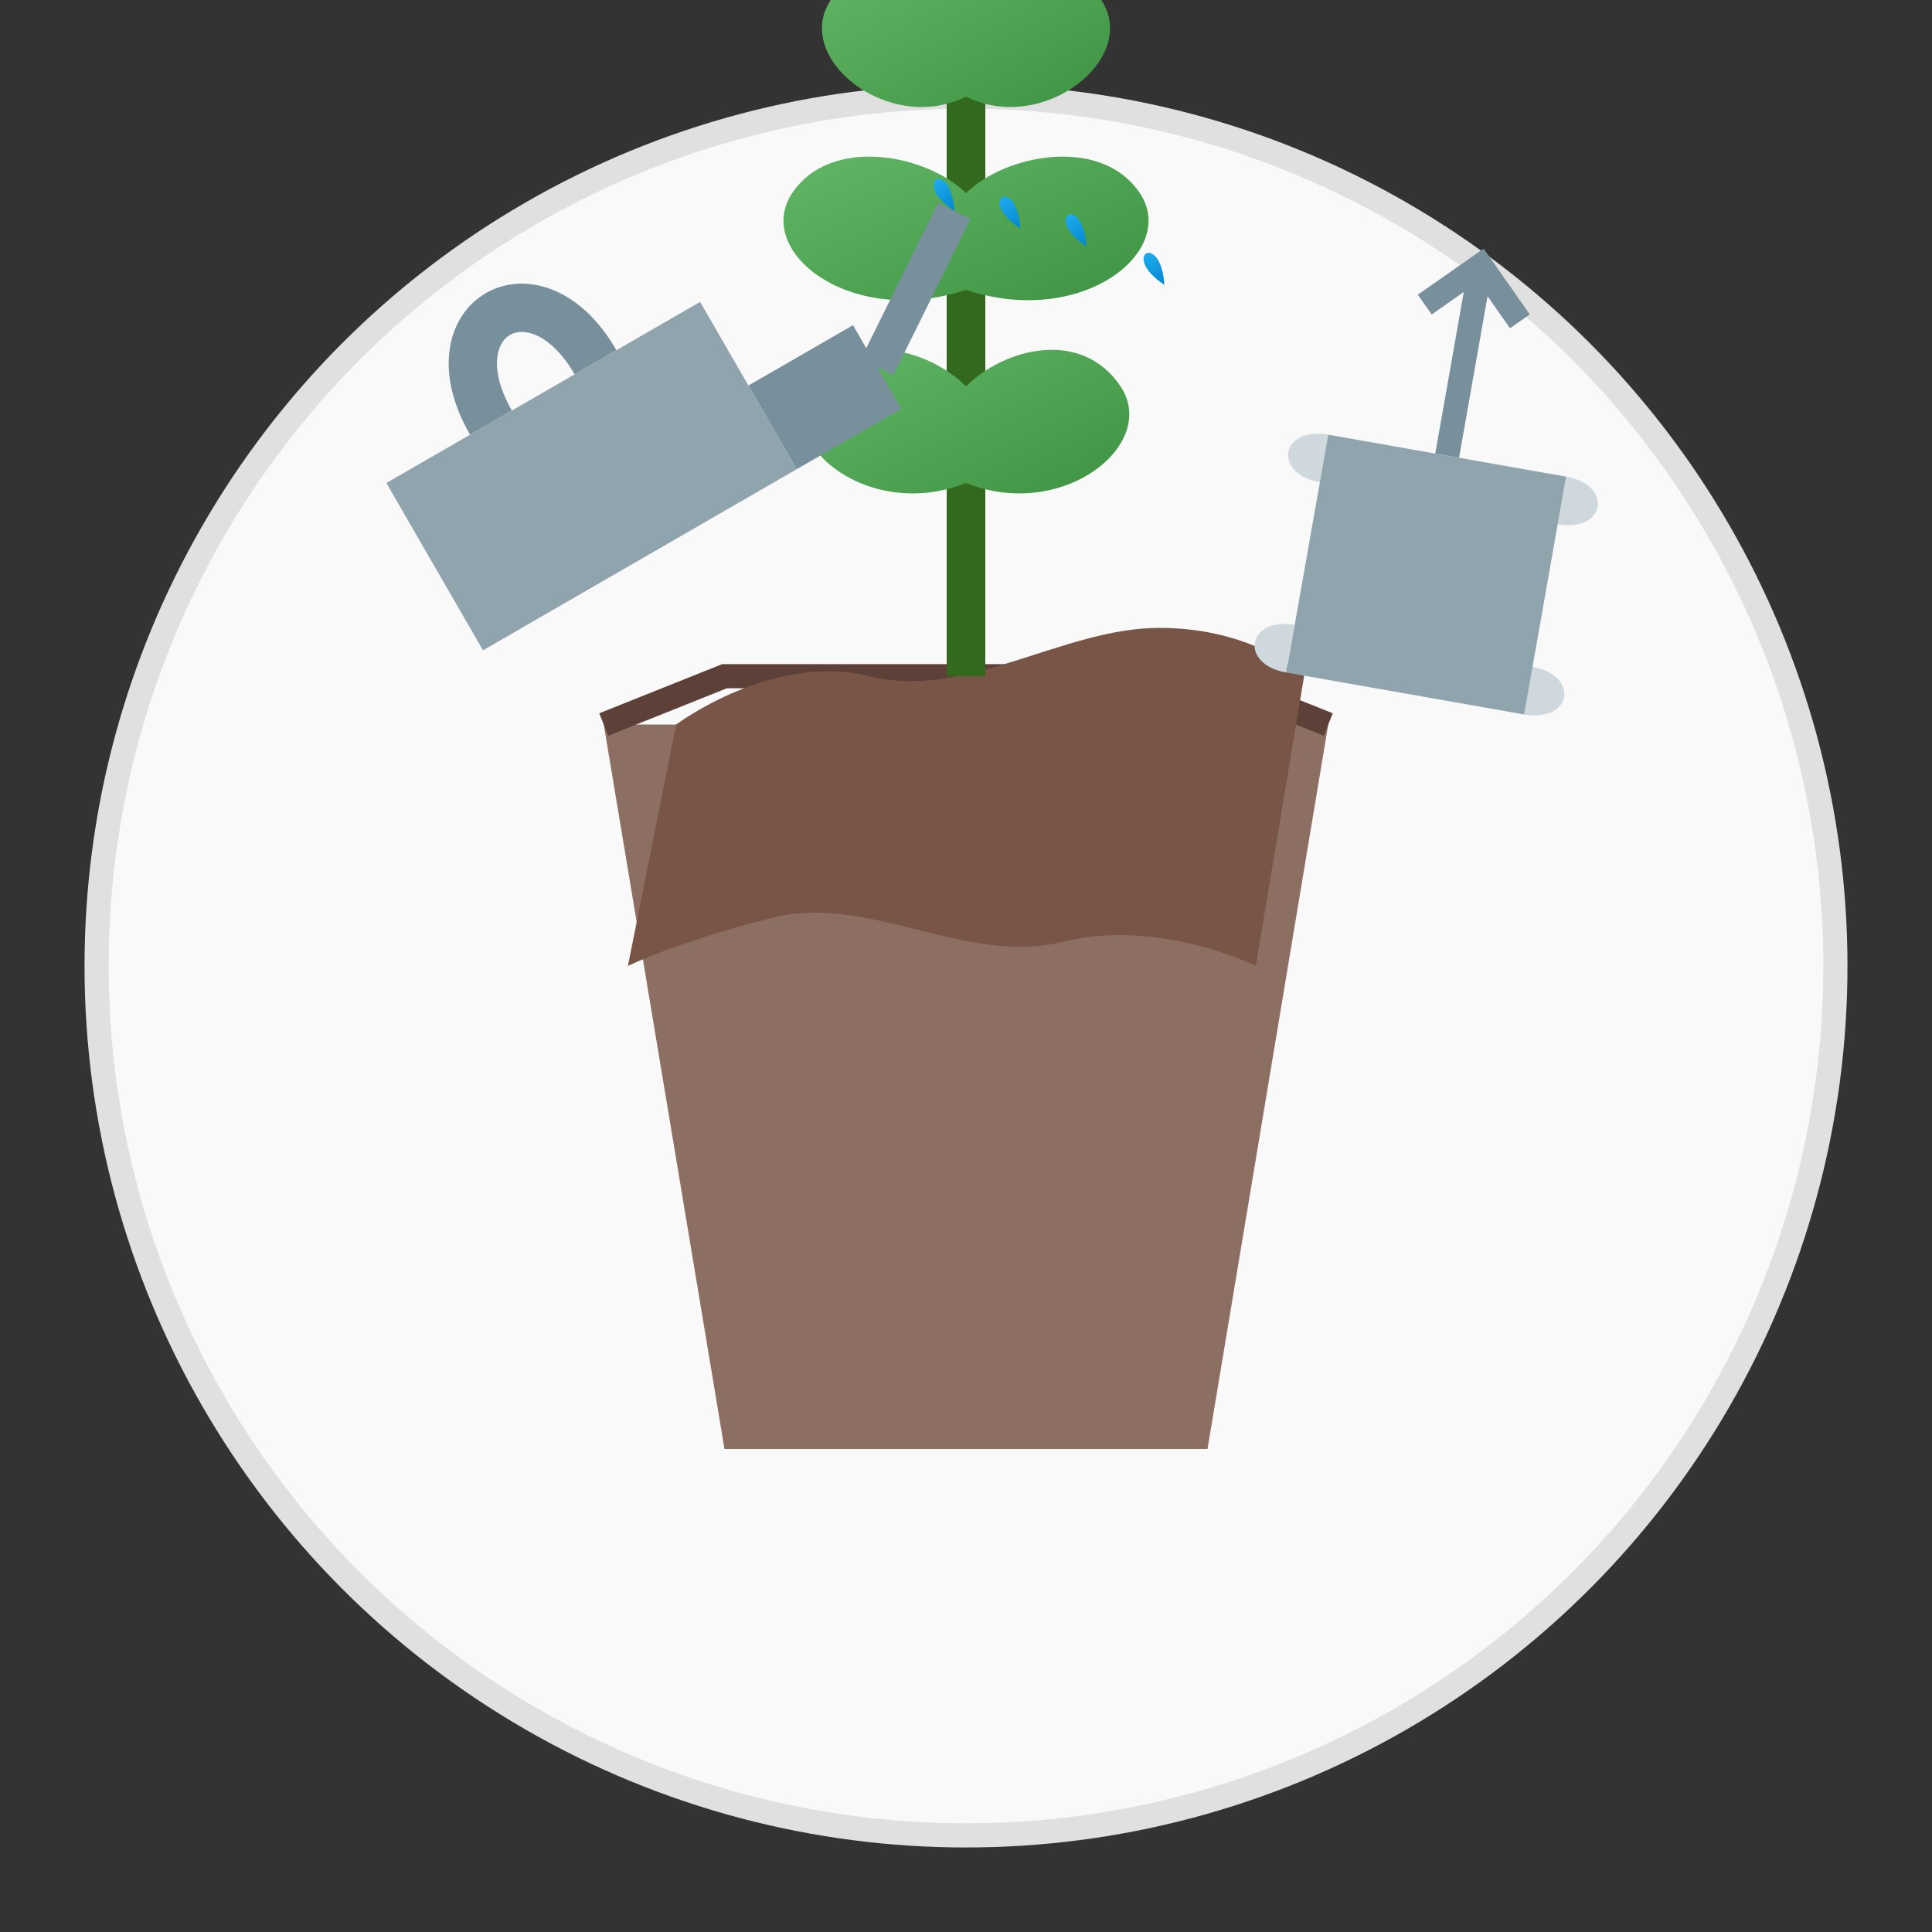 <svg xmlns="http://www.w3.org/2000/svg" width="80" height="80" viewBox="0 0 80 80">
  <rect x="0" y="0" width="80" height="80" fill="#333333" stroke="none"/>
  <!-- Plant Care Icon -->
  <defs>
    <linearGradient id="leafGradient" x1="0%" y1="0%" x2="100%" y2="100%">
      <stop offset="0%" stop-color="#66BB6A" />
      <stop offset="100%" stop-color="#388E3C" />
    </linearGradient>
    <linearGradient id="waterGradient" x1="0%" y1="0%" x2="0%" y2="100%">
      <stop offset="0%" stop-color="#29B6F6" />
      <stop offset="100%" stop-color="#0288D1" />
    </linearGradient>
  </defs>
  
  <!-- Background Circle -->
  <circle cx="40" cy="40" r="36" fill="#F9F9F9" stroke="#E0E0E0" stroke-width="1" />
  
  <!-- Pot -->
  <path d="M30,60 L50,60 L55,30 L25,30 Z" fill="#8D6E63" />
  <path d="M25,30 L30,28 L50,28 L55,30" fill="none" stroke="#5D4037" stroke-width="1" />
  
  <!-- Soil -->
  <path d="M28,30 C28,30 32,27 36,28 C40,29 44,26 48,26 C52,26 54,28 54,28 L52,40 C52,40 48,38 44,39 C40,40 36,37 32,38 C28,39 26,40 26,40 Z" fill="#795548" />
  
  <!-- Plant -->
  <g transform="translate(40, 28) scale(0.8)">
    <!-- Stem -->
    <path d="M0,0 C0,-10 0,-20 0,-30" fill="none" stroke="#33691E" stroke-width="2" />
    
    <!-- Leaves -->
    <path d="M0,-10 C-5,-8 -10,-12 -8,-15 C-6,-18 -2,-17 0,-15 C2,-17 6,-18 8,-15 C10,-12 5,-8 0,-10 Z" fill="url(#leafGradient)" />
    <path d="M0,-20 C-6,-18 -11,-22 -9,-25 C-7,-28 -2,-27 0,-25 C2,-27 7,-28 9,-25 C11,-22 6,-18 0,-20 Z" fill="url(#leafGradient)" />
    <path d="M0,-30 C-4,-28 -9,-32 -7,-35 C-5,-38 -2,-37 0,-35 C2,-37 5,-38 7,-35 C9,-32 4,-28 0,-30 Z" fill="url(#leafGradient)" />
  </g>
  
  <!-- Watering Can -->
  <g transform="translate(16, 20) rotate(-30)">
    <!-- Body -->
    <path d="M0,0 L15,0 L15,8 L0,8 Z" fill="#90A4AE" />
    <path d="M15,4 L20,4 L20,8 L15,8 Z" fill="#78909C" />
    
    <!-- Handle -->
    <path d="M5,0 C5,-5 10,-5 10,0" fill="none" stroke="#78909C" stroke-width="2" />
    
    <!-- Spout -->
    <path d="M20,6 L26,2" fill="none" stroke="#78909C" stroke-width="1.5" />
    
    <!-- Water Drops -->
    <g>
      <path d="M26,2 C25,0 27,0 26,2 Z" fill="url(#waterGradient)" />
      <path d="M28,4 C27,2 29,2 28,4 Z" fill="url(#waterGradient)" />
      <path d="M30,6 C29,4 31,4 30,6 Z" fill="url(#waterGradient)" />
      <path d="M32,9 C31,7 33,7 32,9 Z" fill="url(#waterGradient)" />
    </g>
  </g>
  
  <!-- Pruning Shears -->
  <g transform="translate(55, 18) rotate(10)">
    <!-- Handles -->
    <path d="M0,0 C-2,0 -2,2 0,2 L0,8 C-2,8 -2,10 0,10 L0,0 Z" fill="#CFD8DC" />
    <path d="M10,0 C12,0 12,2 10,2 L10,8 C12,8 12,10 10,10 L10,0 Z" fill="#CFD8DC" />
    
    <!-- Body -->
    <rect x="0" y="0" width="10" height="10" fill="#90A4AE" />
    
    <!-- Blades -->
    <path d="M5,0 L5,-8" fill="none" stroke="#78909C" stroke-width="1" />
    <path d="M3,-6 L5,-8 L7,-6" fill="none" stroke="#78909C" stroke-width="1" />
  </g>
</svg>
